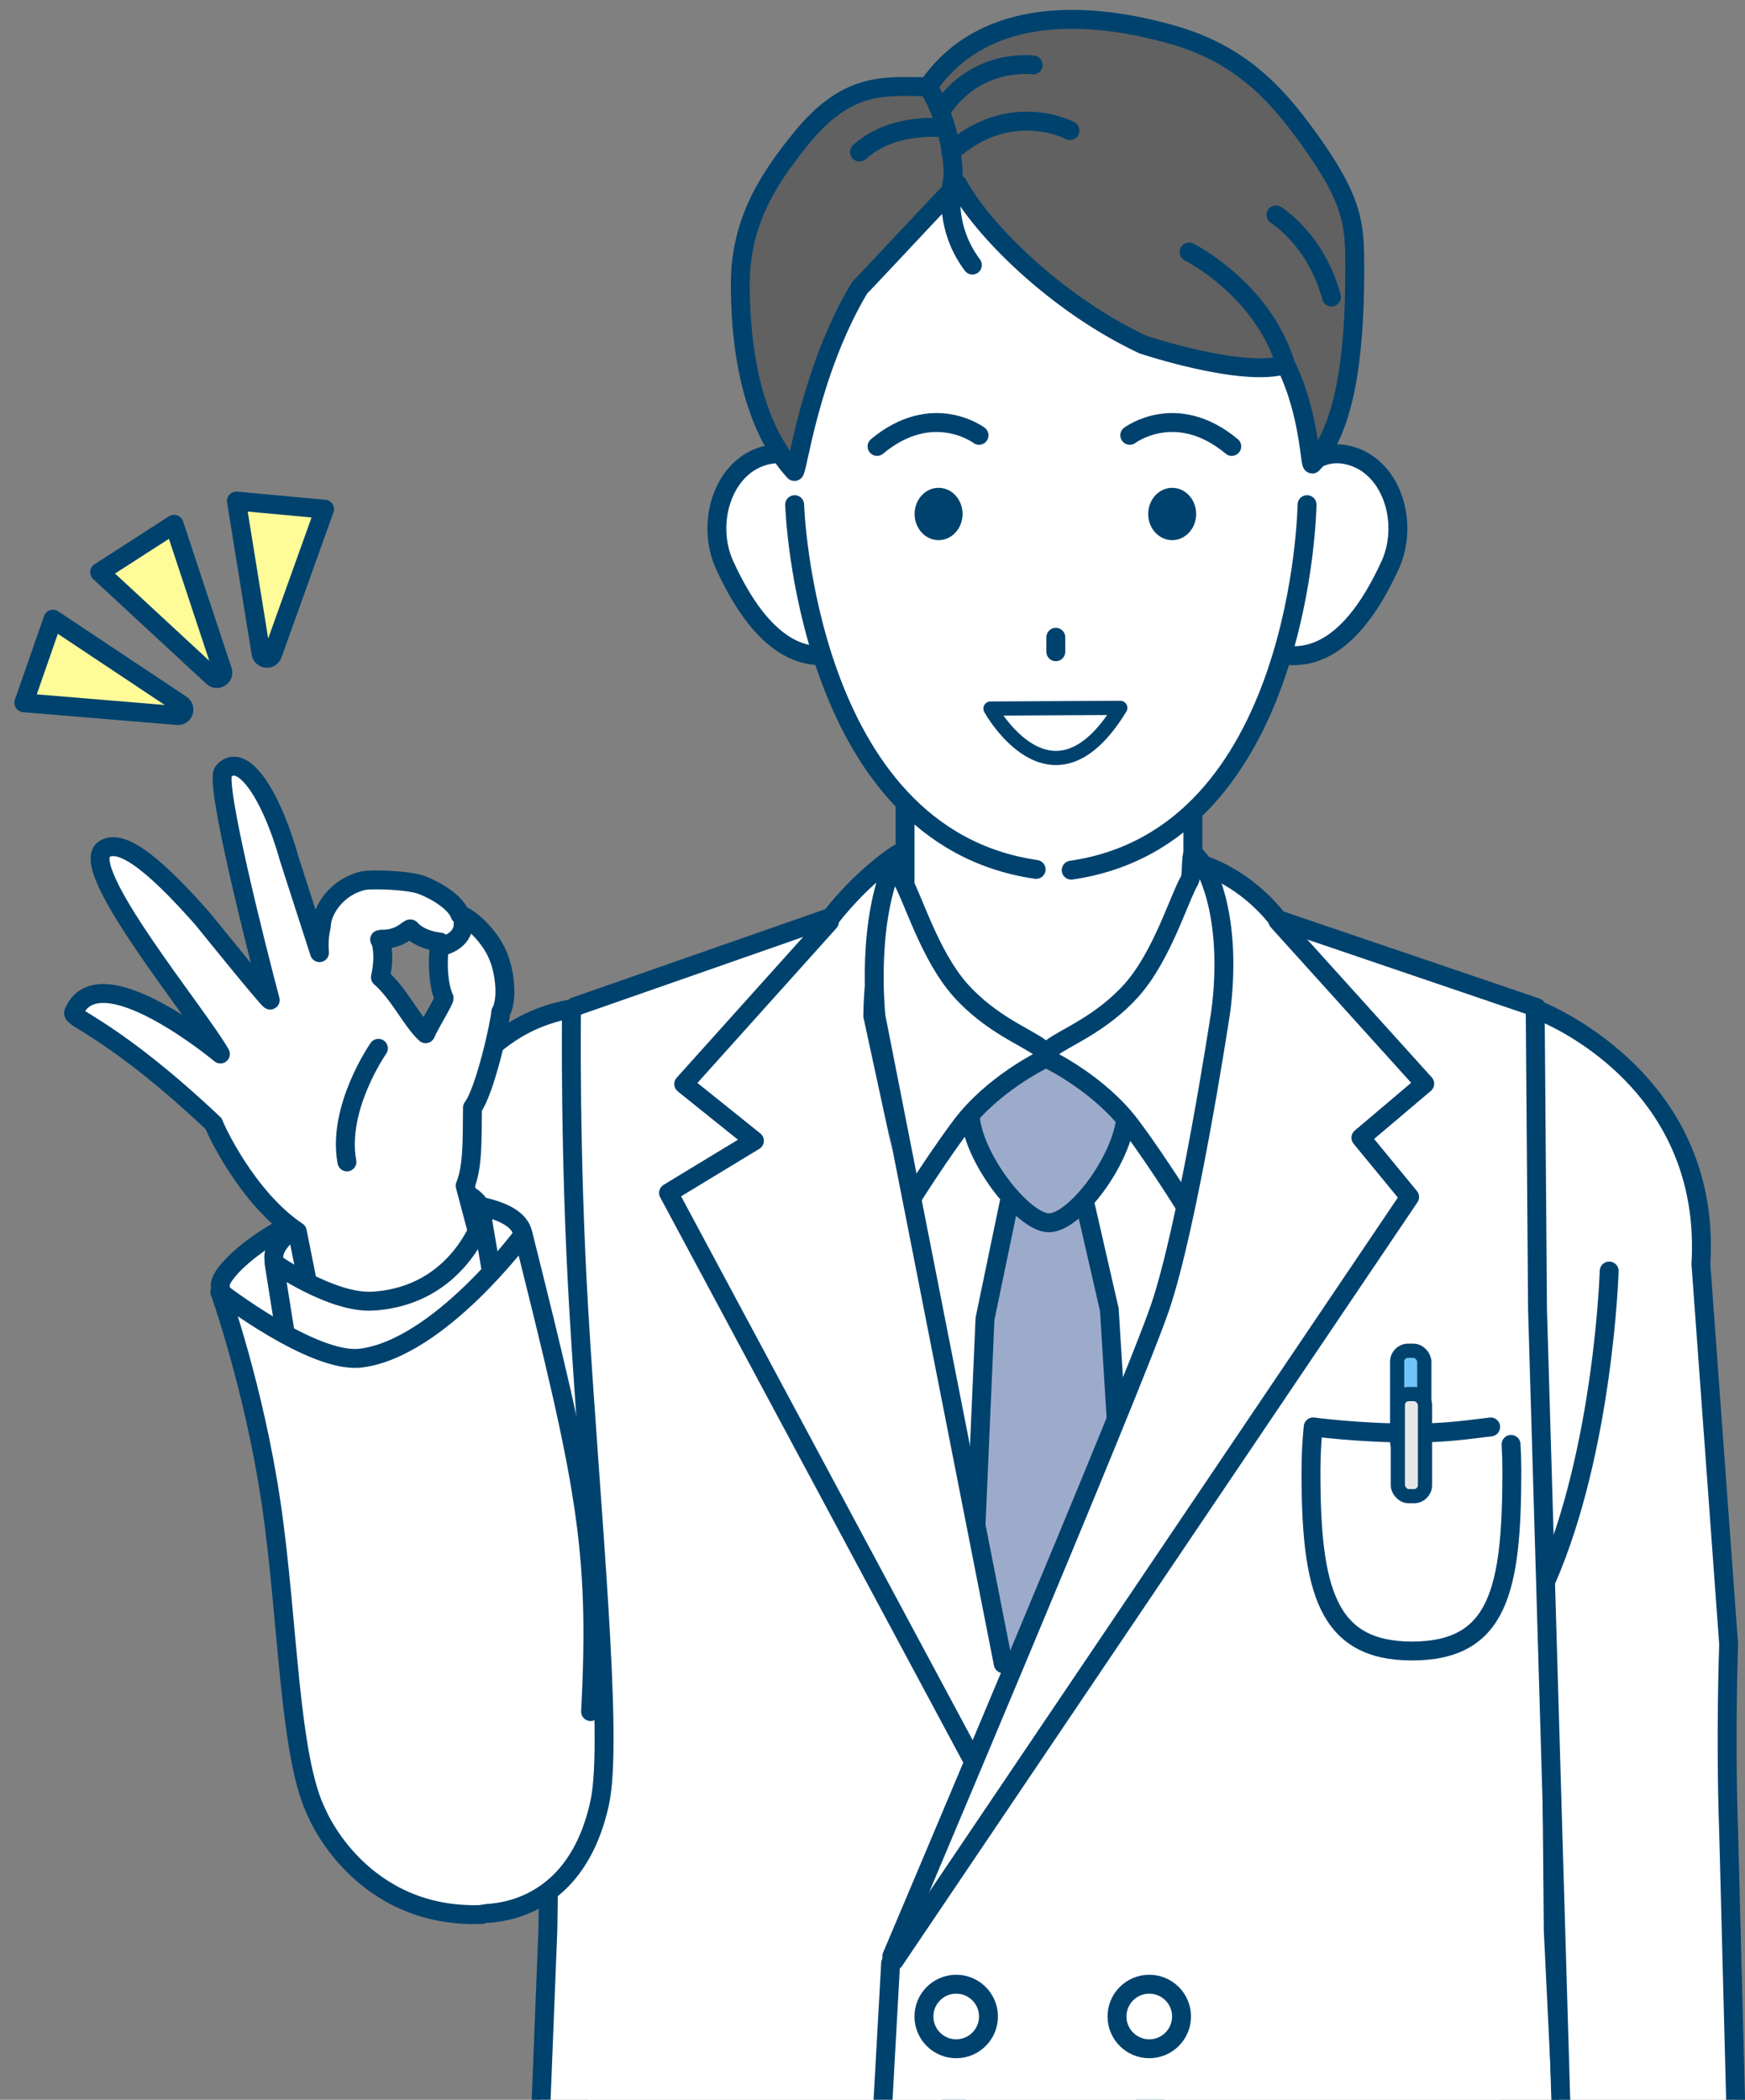 <?xml version="1.0" encoding="UTF-8"?>
<svg id="_レイヤー_1" data-name="レイヤー_1" xmlns="http://www.w3.org/2000/svg" version="1.1" viewBox="0 0 71.242 85.708">
  <rect x="0" y="0" width="71.242" height="85.708" fill="#808080" stroke="none"/>
  <!-- Generator: Adobe Illustrator 29.4.0, SVG Export Plug-In . SVG Version: 2.1.0 Build 2)  -->
  <defs>
    <style>
      .st0, .st1, .st2, .st3, .st4, .st5, .st6, .st7 {
        stroke: #00426e;
        stroke-linecap: round;
      }

      .st0, .st1, .st2, .st4, .st5, .st7 {
        stroke-linejoin: round;
      }

      .st0, .st1, .st4, .st5, .st7 {
        stroke-width: .772px;
      }

      .st0, .st8 {
        fill: #9dabcb;
      }

      .st1 {
        fill: #fffb99;
      }

      .st2, .st3, .st6 {
        stroke-width: .579px;
      }

      .st2, .st4, .st9 {
        fill: #fff;
      }

      .st3 {
        fill: #e7e7e8;
      }

      .st3, .st6 {
        stroke-miterlimit: 10;
      }

      .st5 {
        fill: #616161;
      }

      .st10 {
        fill: #00426e;
      }

      .st6 {
        fill: #70c4f7;
      }

      .st7 {
        fill: none;
      }
    </style>
  </defs>
  <g>
    <g>
      <path class="st9" d="M61.2,85.708c.29-16.648-.586-45.213-2.107-45.725-11.32-3.808-21.712-3.247-32.417.138-1.522.481-2.749,28.844-2.68,45.586h37.204Z"/>
      <path class="st4" d="M48.7,43.453c-3.735,1.275-8.014,1.275-11.75,0,0-4.583,0-9.166 0-13.749h11.75c0,4.583 0,9.166,0,13.749Z"/>
      <g>
        <polygon class="st8" points="46.819 78.157 45.295 53.489 43.968 47.693 41.485 47.722 40.215 53.831 39.154 78.157 46.819 78.157"/>
        <path class="st10" d="M39.462,85.708l-.242-.178,1.379-31.652,1.2-5.772,1.862-.023,1.248,5.431,1.962,31.747-.505.448h1.16c.086-.079.135-.191.127-.308l-1.982-31.997-1.328-5.797c-.04-.175-.196-.3-.376-.3h-.005l-2.483.03c-.181.002-.336.13-.373.307l-1.27,6.108c-.005.021-.007.042-.008.062l-1.39,31.888c-0.0.003.003.004.003.007h1.019Z"/>
      </g>
      <path class="st0" d="M39.605,45.416c-.02-1.76,1.426-2.239,3.186-2.259,1.76-.02,3.166.426,3.186,2.186.02,1.76-2.022,4.557-3.149,4.57-1.051.012-3.202-2.737-3.223-4.497Z"/>
      <path class="st4" d="M35.258,41.887c-.013-.021-.207-4.855-.207-4.855-.049-.14-.007-.296.106-.392l1.492-1.778c.171-.146.079.869.192,1.064.446.777,1.12,3.073,2.351,4.469,1.227,1.392,2.757,1.965,3.294,2.387.147.116.178.323.075.479,0,0-2.044.991-3.318,2.69-1.274,1.699-2.643,3.963-2.643,3.963-.146.22-1.339-8.026-1.339-8.026Z"/>
      <path class="st4" d="M50.152,41.887c.013-.021.207-4.855.207-4.855.049-.14.007-.296-.106-.392l-1.492-1.778c-.171-.146-.08.869-.192,1.064-.446.777-1.12,3.073-2.351,4.469-1.227,1.392-2.757,1.965-3.294,2.387-.147.116-.178.323-.075.479,0,0,2.044.991,3.318,2.69,1.274,1.699,2.643,3.963,2.643,3.963.146.22,1.339-8.026,1.339-8.026Z"/>
      <path class="st9" d="M63.786,85.708l-.372-6.916.139-37.364-11.567-3.85c-1.358-1.734-3.099-2.182-3.099-2.182,1.34,2.587.9,6.219.9,6.219,0,0-1.185,8.388-2.335,11.761-.584,1.711-3.688,8.476-6.324,15.323l-2.129-9.846-3.752-17.347s-.034-3.605,1.306-6.192c0,0-1.401.531-2.759,2.265l-11.097,3.663-.331,37.551-.299,6.916h41.718Z"/>
      <path class="st7" d="M40.958,67.909l-5.192-26.404s-.459-4.057.881-6.644c0,0-1.366.845-2.724,2.578l-10.446,3.65"/>
      <g>
        <path class="st7" d="M36.409,79.852s9.799-23.104,10.949-26.476,2.43-11.761,2.43-11.761c0,0,.694-3.715-.647-6.302,0,0,1.673.487,3.031,2.221l10.556,3.59"/>
        <path class="st10" d="M36.439,85.708l.308-5.553c.012-.213-.151-.394-.364-.405-.008-.002-.015-.002-.022-.002-.203,0-.374.16-.385.366l-.311,5.594h.773Z"/>
        <path class="st10" d="M63.363,85.708h.773l-.336-6.921-.134-15.168c-.002-.211-.174-.383-.386-.383h-.004c-.213.002-.384.177-.383.39l.135,15.184.335,6.898Z"/>
      </g>
      <path class="st10" d="M22.479,85.708l.274-6.912.293-20.145c.003-.213-.168-.388-.381-.392-.218-.047-.388.168-.392.381l-.292,20.136-.274,6.932h.772Z"/>
      <polyline class="st7" points="39.705 71.838 27.294 48.692 30.799 46.565 27.914 44.249 33.861 37.628"/>
      <path class="st7" d="M60.858,58.245c-.687.077-1.735.253-3.235.251-2.19-.003-4.01-.252-4.01-.252-.059.587-.091,1.195-.091,1.818-.003,4.829.643,7.329,4.125,7.329,3.542,0,4.074-2.506,4.076-7.335 0-.372-.011-.739-.032-1.098"/>
      <g>
        <rect class="st6" x="57.04" y="55.134" width="1.109" height="4.169" rx=".448" ry=".448"/>
        <rect class="st3" x="57.068" y="56.903" width="1.109" height="4.169" rx=".448" ry=".448"/>
      </g>
      <path class="st4" d="M40.356,82.294c.008.728-.575,1.324-1.302,1.333-.728.008-1.324-.575-1.333-1.302-.008-.728.575-1.324,1.302-1.333.728-.008,1.324.575,1.333,1.302Z"/>
      <path class="st4" d="M48.238,82.294c.008.728-.575,1.324-1.302,1.333-.728.008-1.324-.575-1.333-1.302-.008-.728.575-1.324,1.302-1.333.728-.008,1.324.575,1.333,1.302Z"/>
      <polyline class="st7" points="52.172 37.597 58.166 44.235 55.561 46.441 57.549 48.86 36.503 80.041"/>
    </g>
    <g>
      <g>
        <path class="st4" d="M34.308,21.276c.583,1.749,1.806,4.787.192,5.324-1.614.538-3.355-.134-4.911-3.523-.77-1.676-.113-3.902,1.501-4.439,1.614-.538,2.636.889,3.219,2.638Z"/>
        <path class="st4" d="M52.031,21.276c-.583,1.749-1.806,4.787-.192,5.324s3.355-.134,4.911-3.523c.769-1.676.113-3.902-1.501-4.439-1.614-.538-2.636.889-3.219,2.638Z"/>
        <path class="st9" d="M53.954,15.598c-.158,9.614-2.221,19.919-10.867,19.919-9.202,0-10.867-11.635-10.867-19.919,0-8.284,5.159-14.121,11.161-14.121s10.71,5.838,10.574,14.121Z"/>
        <path class="st7" d="M32.442,20.599s.42,13.525,9.859,14.889"/>
        <path class="st7" d="M53.362,20.599s-.189,13.555-9.628,14.919"/>
        <path class="st10" d="M48.835,20.98c0,.59-.438,1.068-.979,1.068s-.979-.478-.979-1.068c0-.59.439-1.068.979-1.068s.979.478.979,1.068Z"/>
        <path class="st10" d="M39.298,20.98c0,.59-.438,1.068-.979,1.068-.541,0-.979-.478-.979-1.068,0-.59.438-1.068.979-1.068.541,0,.979.478.979,1.068Z"/>
        <path class="st7" d="M39.97,17.769s-1.895-1.435-4.163.453"/>
        <path class="st7" d="M46.125,17.769s1.895-1.435,4.163.453"/>
        <line class="st7" x1="43.105" y1="26.013" x2="43.105" y2="26.603"/>
        <path class="st2" d="M45.738,28.894c-2.799,4.585-5.301.028-5.301.028l5.301-.028Z"/>
      </g>
      <g>
        <path class="st5" d="M53.376,5.584c-1.29-1.78-2.75-3.381-5.506-4.165-3.965-1.129-7.9-.921-9.982,2.121-1.721,0-3.264-.279-5.223,2.163-1.157,1.444-2.441,3.231-2.441,5.877,0,3.861.963,6.309,2.204,7.663.117.128.591-4.017,2.659-7.487,1.278-1.337,3.931-4.219,4.024-4.223.933,1.76,3.937,4.833,7.551,6.532,0,0,4.102,1.37,5.823.813,1.007,2.026.982,4.19,1.101,4.06,1.242-1.355,1.724-4.054,1.724-7.916,0-1.856-.016-2.792-1.935-5.44Z"/>
        <path class="st7" d="M38.919,7.2s-.527,1.878.78,3.619"/>
        <path class="st7" d="M48.548,10.287s3.088,1.542,3.986,4.751"/>
        <path class="st7" d="M52.092,8.776s1.636.988,2.265,3.348"/>
        <path class="st7" d="M37.865,3.512s1.011,1.444,1.054,3.688"/>
        <path class="st7" d="M38.622,5.232s-2.106-.313-3.533.975"/>
        <path class="st7" d="M43.683,5.329s-2.434-1.301-4.869.879"/>
        <path class="st7" d="M42.181,2.653s-2.21-.317-3.66,1.714"/>
      </g>
    </g>
    <g>
      <path class="st4" d="M23.333,41.18c-4.23.722-7.274,5.243-8.288,16.118-1.128,12.1-2.332,19.343,3.809,20.739.985.225,4.623.23,5.634-4.471.563-2.616-.37-11.899-.854-20.019-.386-6.473-.302-12.368-.302-12.368Z"/>
      <path class="st4" d="M15.443,49.022c3.478-.127,5.798.257,5.915,1.419.18,1.782-2.631,5.199-6.109,5.325-3.478.127-6.11-1.56-6.257-3.291-.059-.695,2.973-3.327,6.451-3.454Z"/>
      <path class="st4" d="M19.705,49.59c.122,1.038-1.43,3.249-4.267,3.581s-3.852-.935-4.2-1.605c-.369-.71.928-1.99,3.698-2.684,3.137-.786,4.648-.33,4.769.708Z"/>
      <g>
        <path class="st4" d="M20.444,41.316c.274-.46.215-1.635-.176-2.45-.337-.701-1.041-1.377-1.492-1.537-.157-.466-.891-.94-1.522-1.192-.567-.226-2.129-.258-2.433-.187-1.037.241-1.687,1.166-1.705,1.867-.077.323-.107.681-.072,1.068l-1.238-3.836c-.787-2.798-1.98-4.399-2.691-3.55-.366.437,1.417,7.447,1.917,9.323-.051.036-2.755-3.313-2.755-3.313-1.639-1.856-3.246-3.377-4.027-2.843-1.126.769,3.837,6.74,4.748,8.356,0,0-4.99-4.157-5.993-1.685-.094.233,1.692.731,5.722,4.536.042.167,1.35,3.019,3.411,4.397l.67,3.353s2.066,1.056,4.911.551c2.846-.505,2.524-1.056,2.524-1.056l-1.252-4.717c.306-.772.286-1.743.298-3.19.517-.663,1.146-3.54,1.153-3.895ZM16.763,37.92c.318.362.87.502,1.205.534-.109.509-.122,1.686.162,2.28.036.073-.593,1.077-.753,1.461-.595-.55-1.056-1.607-1.846-2.304.086-.388.129-.806.067-1.233-.035-.241-.114-.325-.109-.324.869.054,1.214-.481,1.274-.413Z"/>
        <path class="st7" d="M15.449,42.791s-1.698,2.433-1.285,4.636"/>
        <path class="st7" d="M18.005,38.638s.937-.19.902-.953"/>
      </g>
      <path class="st4" d="M11.698,54.757l-.511-3.209s2.35,1.668,4.047,1.561c3.492-.22,4.46-3.358,4.46-3.358l.627,3.675s-2.974,2.299-5.848,2.594c-2.982.306-2.774-1.263-2.774-1.263Z"/>
      <path class="st9" d="M23.742,71.599c.354-6.719-.004-12.552-2.384-21.204,0,0-3.264,4.943-6.487,5.088-3.546.16-5.898-2.755-5.898-2.755,0,0,1.343,3.498,2.025,8.174.646,4.43.598,9.979,1.86,12.508,0,0,1.506,5.77,7.398,4.205,2.065-.548,3.341-3.268,3.486-6.017Z"/>
      <path class="st7" d="M24.111,69.863c.354-6.719-.223-9.36-2.752-19.468,0,0-3.427,4.643-6.628,5.041-1.938.241-5.757-2.707-5.757-2.707,0,0,1.4,3.909,2.098,8.646.705,4.784.714,10.407,1.89,12.687,0,0,1.779,4.265,6.708,4.085"/>
    </g>
    <g>
      <path class="st9" d="M70.836,85.708l-.262-10.922c-.142-4.011,0-7.646,0-7.646l-1.133-15.574c.472-7.74-6.765-10.383-6.765-10.383l.974,44.525h7.186Z"/>
      <path class="st10" d="M63.334,85.708h.772l-.949-32.258-.09-11.68c1.623.763,6.37,3.543,5.989,9.826l1.133,15.53c-.002.036-.14,3.694,0,7.67l.283,10.912h.771l-.283-10.935c-.139-3.952-.001-7.581,0-7.66l-1.133-15.523c.483-7.936-6.942-10.742-7.018-10.768-.117-.045-.252-.026-.354.047-.104.072-.165.19-.164.319l.095,12.278.949,32.243Z"/>
      <path class="st7" d="M65.697,51.881s-.22,7.268-2.58,12.648"/>
    </g>
  </g>
  <g>
    <path class="st1" d="M9.084,27.375l-1.978-5.975-3.038,1.956,4.619,4.275c.185.171.477-.017.397-.256Z"/>
    <path class="st1" d="M7.4,28.761l-5.239-3.487-1.188,3.412,6.272.521c.251.021.365-.306.155-.446Z"/>
    <path class="st1" d="M10.656,26.665l-1.004-6.213,3.598.332-2.123,5.925c-.085.237-.43.205-.471-.043Z"/>
  </g>
</svg>